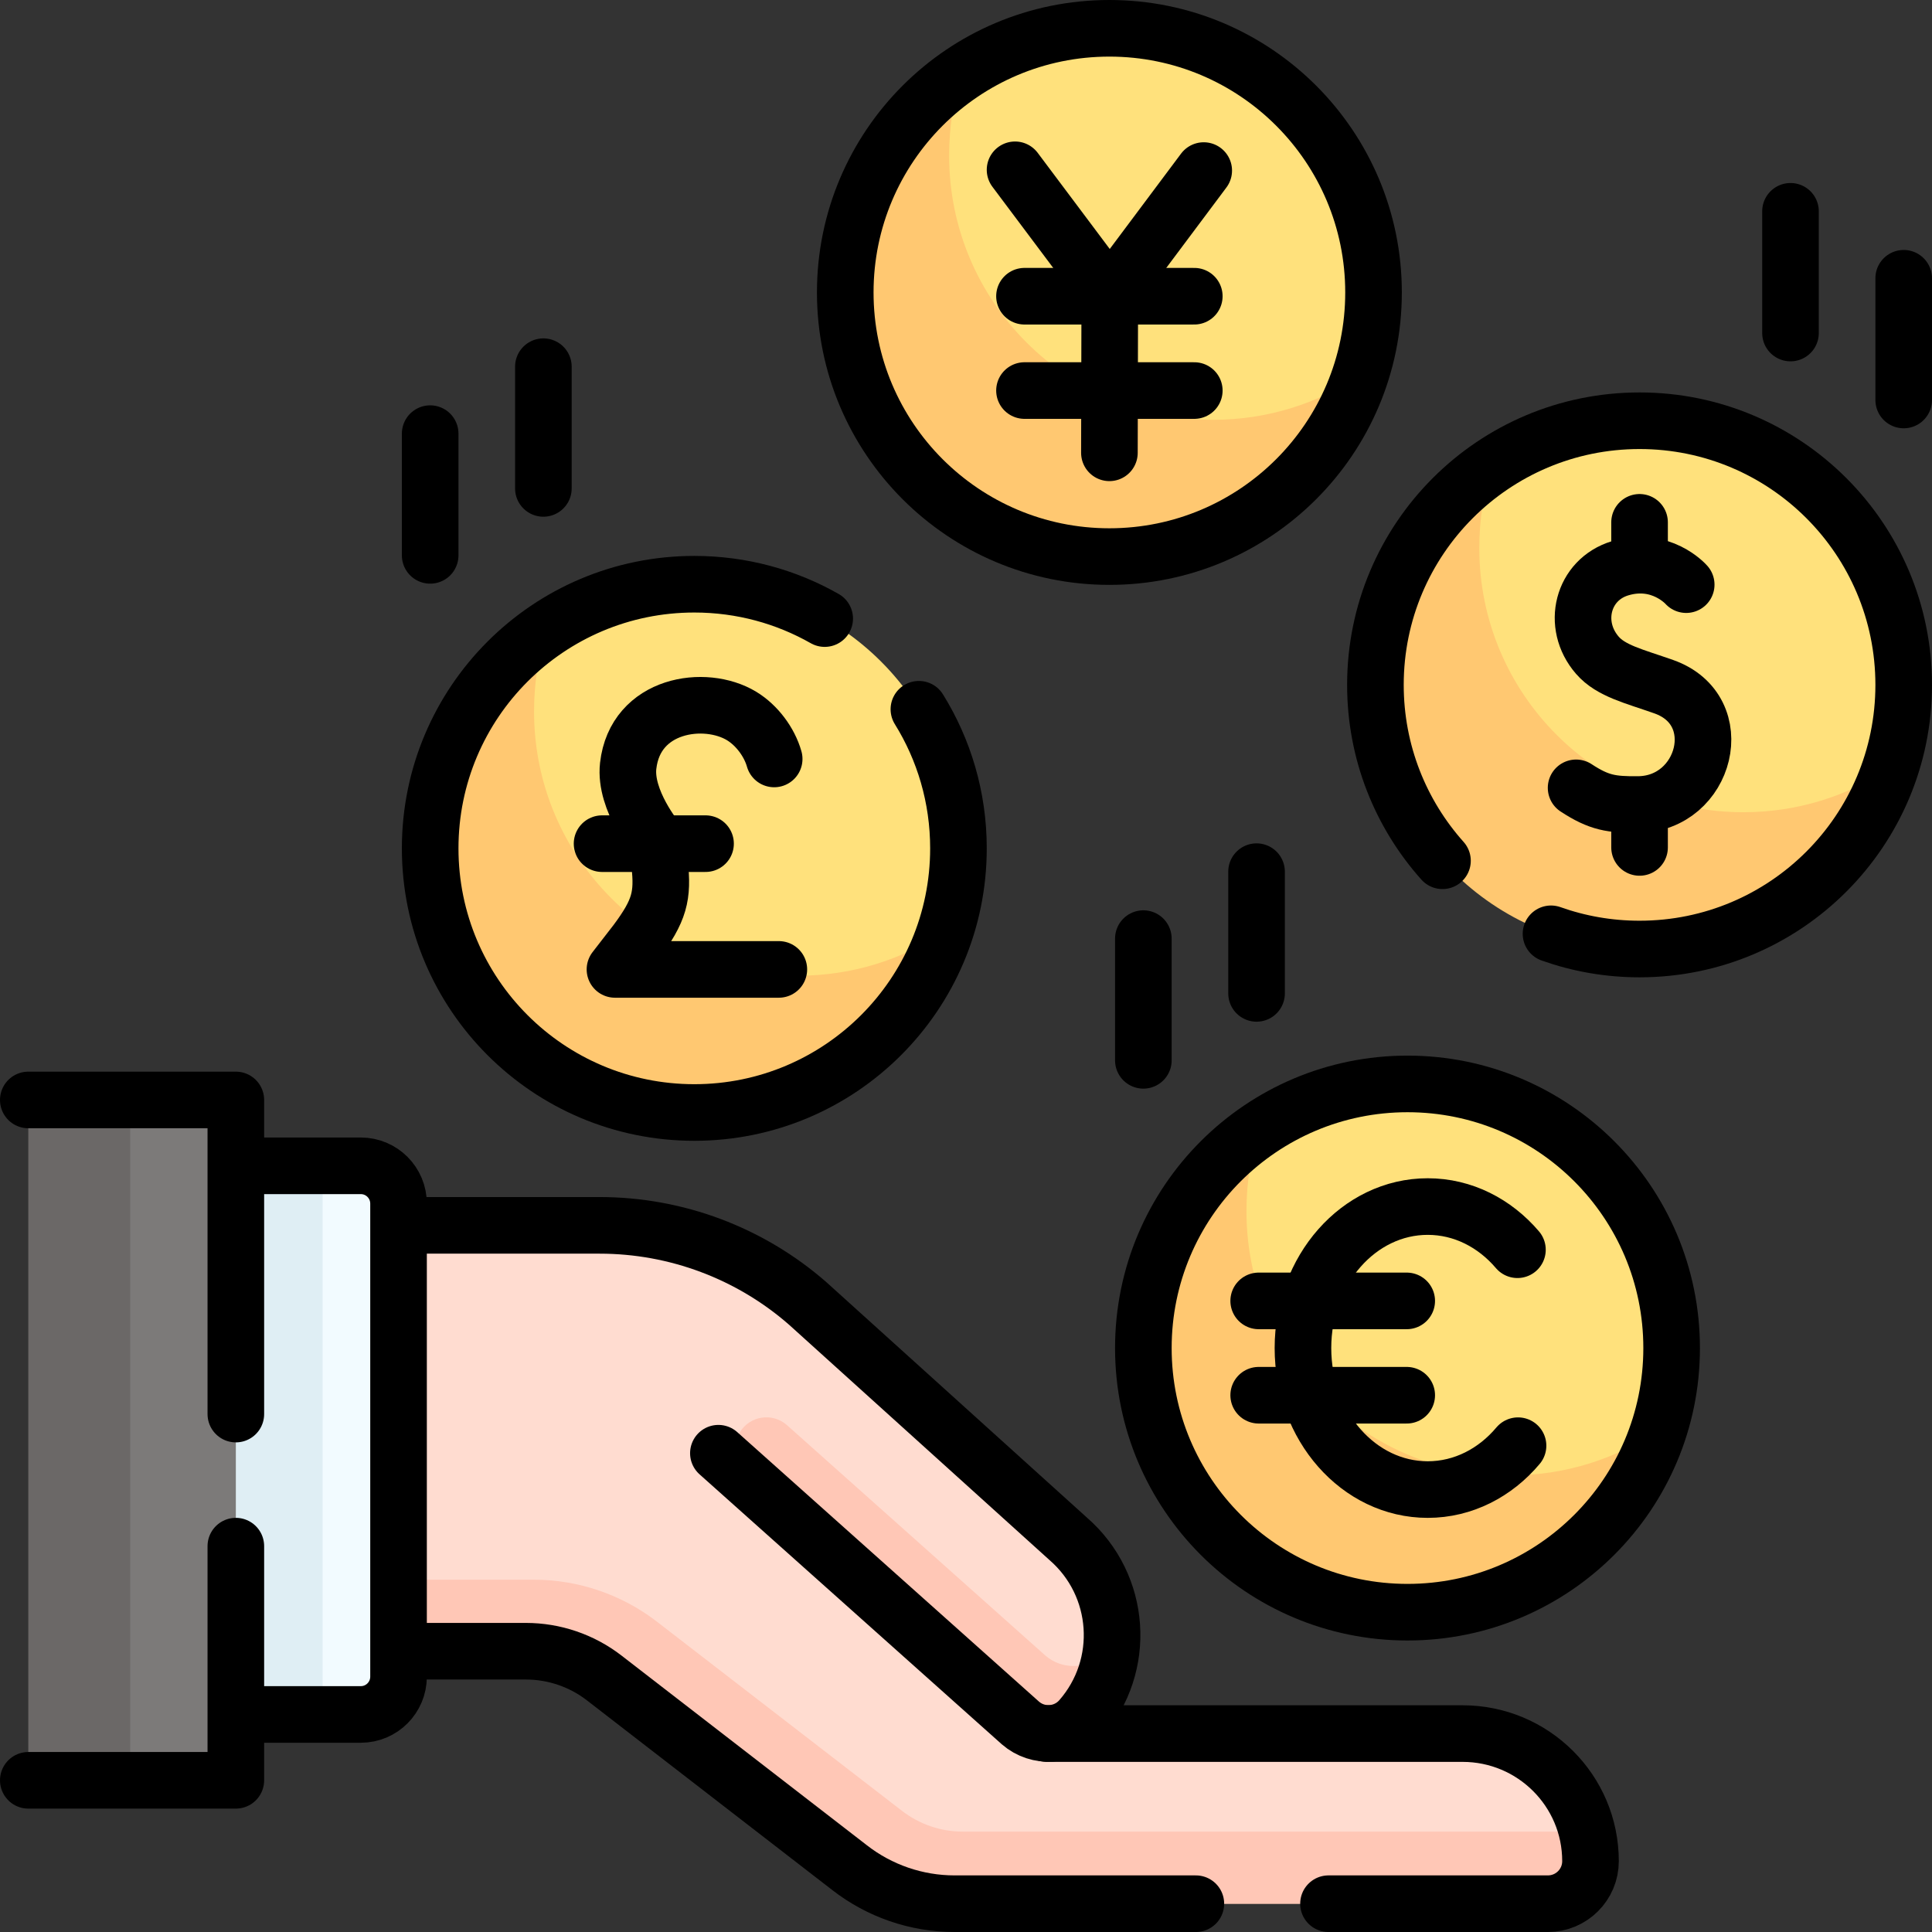 <?xml version="1.0" encoding="UTF-8" standalone="no"?>
<!DOCTYPE svg PUBLIC "-//W3C//DTD SVG 1.1//EN" "http://www.w3.org/Graphics/SVG/1.1/DTD/svg11.dtd">
<svg width="100%" height="100%" viewBox="0 0 512 512" version="1.1" xmlns="http://www.w3.org/2000/svg" xmlns:xlink="http://www.w3.org/1999/xlink" xml:space="preserve" xmlns:serif="http://www.serif.com/" style="fill-rule:evenodd;clip-rule:evenodd;stroke-linecap:round;stroke-linejoin:round;stroke-miterlimit:10;">
    <rect x="0" y="0" width="512" height="512" fill="#333333" stroke="none"/>
    <g>
        <g>
            <g>
                <path d="M216.189,345.859L285.19,408.1C292.544,414.485 296.462,423.334 296.783,432.333C296.783,432.333 296.68,433.054 296.683,433.375C296.741,441.32 292.341,447.854 286.684,454.313C286.684,454.313 282.735,459.686 279.406,459.529L389.622,459.589C405.592,459.589 418.981,470.589 422.563,485.394C422.563,485.394 422.95,490.591 422.95,493.322C422.95,499.532 414.902,500.955 408.665,500.955L256.934,500.667C246.857,500.667 237.069,497.313 229.127,491.137L163.649,440.205C157.709,435.62 150.406,433.132 127.742,433.132L79.757,434.446L80.684,328.895L105.989,325.221L161.097,325.221C181.366,325.22 200.946,332.555 216.189,345.859Z" style="fill:rgb(255,220,208);fill-rule:nonzero;"/>
                <path d="M196.029,379.621C194.007,383.01 194.674,387.358 197.62,389.985L272.519,456.773C274.662,458.634 277.312,459.547 279.939,459.547C283.096,459.547 286.22,458.239 288.453,455.69C294.339,448.969 297.076,440.585 296.782,432.331C295.711,434.192 294.429,435.968 292.963,437.648C290.73,440.197 287.607,441.505 284.449,441.505C281.821,441.505 279.172,440.592 277.029,438.731L208.578,377.695C204.719,374.253 198.679,375.18 196.029,379.621Z" style="fill:rgb(255,199,182);fill-rule:nonzero;"/>
                <path d="M423.5,493.328C423.5,496.428 422.238,499.24 420.195,501.271C418.152,503.302 415.328,504.564 412.203,504.564L255.091,504.564C245.021,504.564 235.227,501.211 227.283,495.034L162.306,444.886C156.37,440.295 149.063,437.808 141.552,437.808L83.786,437.808L83.69,418.641L141.553,418.641C153.234,418.641 164.77,422.571 174.023,429.709L238.988,479.857C243.603,483.438 249.299,485.397 255.091,485.397L422.563,485.397C423.188,487.932 423.5,490.588 423.5,493.328Z" style="fill:rgb(255,199,182);fill-rule:nonzero;"/>
            </g>
            <g>
                <g>
                    <path d="M504.5,181.5C504.5,189.157 503.266,196.525 500.994,203.421C500.994,203.421 497.463,208.098 496.372,210.467C485.297,234.528 462.724,245.196 434.5,245.196C395.84,245.196 369.784,220.159 369.784,181.499C369.784,157.337 379.684,140.05 395.446,123.401C406.618,115.853 420.002,111.499 434.5,111.499C473.16,111.5 504.5,142.84 504.5,181.5Z" style="fill:rgb(255,225,124);fill-rule:nonzero;"/>
                </g>
                <g>
                    <path d="M500.994,203.421C491.804,231.341 465.5,251.5 434.5,251.5C395.84,251.5 364.5,220.16 364.5,181.5C364.5,157.26 376.736,135.962 395.446,123.402C393.176,130.292 392.03,137.6 392.03,145.25C392.03,183.91 423.37,215.25 462.03,215.25C476.45,215.25 489.854,210.891 500.994,203.421Z" style="fill:rgb(255,200,113);fill-rule:nonzero;"/>
                </g>
            </g>
            <g>
                <g>
                    <path d="M364,77.5C364,85.157 362.766,92.525 360.494,99.421C360.494,99.421 356.963,104.098 355.872,106.467C344.797,130.528 322.224,141.196 294,141.196C255.34,141.196 229.284,116.159 229.284,77.499C229.284,53.337 239.184,36.05 254.946,19.401C266.118,11.855 279.503,7.5 294,7.5C332.66,7.5 364,38.84 364,77.5Z" style="fill:rgb(255,225,124);fill-rule:nonzero;"/>
                </g>
                <g>
                    <path d="M360.494,99.421C351.304,127.341 325,147.5 294,147.5C255.34,147.5 224,116.16 224,77.5C224,53.26 236.236,31.962 254.946,19.402C252.676,26.292 251.53,33.6 251.53,41.25C251.53,79.91 282.87,111.25 321.53,111.25C335.95,111.25 349.354,106.891 360.494,99.421Z" style="fill:rgb(255,200,113);fill-rule:nonzero;"/>
                </g>
            </g>
            <g>
                <path d="M254,224.824C254,232.481 252.766,239.849 250.494,246.745C250.494,246.745 246.963,251.422 245.872,253.791C234.797,277.852 212.224,288.52 184,288.52C145.34,288.52 119.284,263.483 119.284,224.823C119.284,200.661 129.184,183.374 144.946,166.725C156.118,159.177 169.502,154.823 184,154.823C222.66,154.824 254,186.164 254,224.824Z" style="fill:rgb(255,225,124);fill-rule:nonzero;"/>
            </g>
            <g>
                <path d="M250.494,246.746C241.304,274.666 215,294.825 184,294.825C145.34,294.825 114,263.485 114,224.825C114,200.585 126.236,179.287 144.946,166.727C142.676,173.617 141.53,180.925 141.53,188.575C141.53,227.235 172.87,258.575 211.53,258.575C225.95,258.574 239.354,254.216 250.494,246.746Z" style="fill:rgb(255,200,113);fill-rule:nonzero;"/>
            </g>
            <g>
                <path d="M442.795,357.25C442.795,364.907 441.561,372.275 439.289,379.171C439.289,379.171 435.758,383.848 434.667,386.217C423.592,410.278 401.019,420.946 372.795,420.946C334.135,420.946 308.079,395.909 308.079,357.249C308.079,333.087 317.979,315.8 333.741,299.151C344.913,291.603 358.297,287.249 372.795,287.249C411.455,287.25 442.795,318.59 442.795,357.25Z" style="fill:rgb(255,225,124);fill-rule:nonzero;"/>
            </g>
            <g>
                <path d="M439.289,379.171C430.099,407.091 403.795,427.25 372.795,427.25C334.135,427.25 302.795,395.91 302.795,357.25C302.795,333.01 315.031,311.712 333.741,299.152C331.471,306.042 330.325,313.35 330.325,321C330.325,329.26 331.756,337.185 334.383,344.543C335.168,346.741 338.393,347.906 339.385,349.997C340.901,353.19 340.318,357.233 342.28,360.138C354.859,378.758 376.162,391 400.325,391C414.745,391 428.149,386.641 439.289,379.171Z" style="fill:rgb(255,200,113);fill-rule:nonzero;"/>
            </g>
            <g>
                <g>
                    <path d="M105.618,318.835C105.618,313.303 101.141,308.818 95.618,308.818L85.5,308.818L52.232,321.62L52.232,440.961L85.5,454.21L95.618,454.21C101.141,454.21 105.618,449.725 105.618,444.193L105.618,318.835Z" style="fill:rgb(242,251,255);fill-rule:nonzero;"/>
                </g>
            </g>
            <rect x="52.23" y="308.82" width="33.27" height="145.39" style="fill:rgb(223,238,244);"/>
            <path d="M15.326,294.824L34.5,291.364L59.5,291.364C61.157,291.364 62.5,292.707 62.5,294.364L62.5,468.664C62.5,470.321 61.157,471.664 59.5,471.664L34.5,471.664L17.962,466.926C16.305,466.926 14.962,465.583 14.962,463.926L12.327,297.824C12.326,296.167 13.669,294.824 15.326,294.824Z" style="fill:rgb(124,122,121);fill-rule:nonzero;"/>
            <path d="M34.5,291.36L34.5,471.66L10.5,471.66C8.84,471.66 7.5,470.32 7.5,468.66L7.5,294.36C7.5,292.71 8.84,291.36 10.5,291.36L34.5,291.36Z" style="fill:rgb(107,104,103);fill-rule:nonzero;"/>
        </g>
        <g>
            <path d="M62.5,409.745L62.5,471.8L7.5,471.8" style="fill:none;fill-rule:nonzero;stroke:black;stroke-width:15px;"/>
            <path d="M7.5,291.5L62.5,291.5L62.5,374.745" style="fill:none;fill-rule:nonzero;stroke:black;stroke-width:15px;"/>
            <g>
                <g>
                    <path d="M364,77.5C364,116.16 332.66,147.5 294,147.5C255.34,147.5 224,116.16 224,77.5C224,38.84 255.34,7.5 294,7.5C332.66,7.5 364,38.84 364,77.5Z" style="fill:none;fill-rule:nonzero;stroke:black;stroke-width:15px;"/>
                </g>
                <g>
                    <g>
                        <path d="M269,45L294.103,78.496L319,45.203" style="fill:none;fill-rule:nonzero;stroke:black;stroke-width:15px;"/>
                        <path d="M294.005,120L294.105,76.52" style="fill:none;fill-rule:nonzero;stroke:black;stroke-width:15px;"/>
                    </g>
                    <path d="M271.5,78.5L316.5,78.5" style="fill:none;fill-rule:nonzero;stroke:black;stroke-width:15px;"/>
                    <path d="M271.5,103.5L316.5,103.5" style="fill:none;fill-rule:nonzero;stroke:black;stroke-width:15px;"/>
                </g>
            </g>
            <g>
                <g>
                    <path d="M243.517,187.959C250.163,198.665 254,211.296 254,224.824C254,263.484 222.66,294.824 184,294.824C145.34,294.824 114,263.484 114,224.824C114,186.164 145.34,154.824 184,154.824C196.566,154.824 208.359,158.135 218.553,163.932" style="fill:none;fill-rule:nonzero;stroke:black;stroke-width:15px;"/>
                </g>
                <g>
                    <g>
                        <path d="M186.977,223.578L159.554,223.578" style="fill:none;fill-rule:nonzero;stroke:black;stroke-width:15px;"/>
                    </g>
                    <g>
                        <path d="M206.401,256.904L162.972,256.904L168.579,249.662C174.804,241.315 175.752,237.402 174.804,228.925L174.059,222.52C174.059,222.52 165.442,212.129 166.473,202.971C168.323,186.541 186.872,183.871 196.549,189.754C200.582,192.206 203.896,196.654 205.166,201.129" style="fill:none;fill-rule:nonzero;stroke:black;stroke-width:15px;"/>
                    </g>
                </g>
            </g>
            <g>
                <g>
                    <path d="M443,357.25C443,395.91 411.66,427.25 373,427.25C334.34,427.25 303,395.91 303,357.25C303,318.59 334.34,287.25 373,287.25C411.66,287.25 443,318.59 443,357.25Z" style="fill:none;fill-rule:nonzero;stroke:black;stroke-width:15px;"/>
                </g>
                <path d="M402.295,383.123C396.273,390.286 387.776,394.75 378.36,394.75C360.099,394.75 345.295,377.961 345.295,357.25C345.295,336.539 360.099,319.75 378.36,319.75C387.695,319.75 396.126,324.137 402.138,331.192" style="fill:none;fill-rule:nonzero;stroke:black;stroke-width:15px;"/>
                <g>
                    <path d="M333.566,344.75L372.795,344.75" style="fill:none;fill-rule:nonzero;stroke:black;stroke-width:15px;"/>
                    <path d="M333.566,369.75L372.795,369.75" style="fill:none;fill-rule:nonzero;stroke:black;stroke-width:15px;"/>
                </g>
            </g>
            <g>
                <g>
                    <path d="M382.273,228.11C371.219,215.733 364.5,199.401 364.5,181.5C364.5,142.84 395.84,111.5 434.5,111.5C473.16,111.5 504.5,142.84 504.5,181.5C504.5,220.16 473.16,251.5 434.5,251.5C426.268,251.5 418.369,250.079 411.033,247.469" style="fill:none;fill-rule:nonzero;stroke:black;stroke-width:15px;"/>
                </g>
                <g>
                    <path d="M446.862,154.936C446.862,154.936 440.194,147.33 429.349,150.597C419.391,153.597 416.31,165.573 423.317,173.646C426.948,177.83 433.049,179.199 440.928,181.984C458.563,188.218 452.044,213.088 434.105,213.207C427.104,213.254 423.832,212.809 417.682,208.786" style="fill:none;fill-rule:nonzero;stroke:black;stroke-width:15px;"/>
                    <path d="M434.5,214.276L434.5,224.577" style="fill:none;fill-rule:nonzero;stroke:black;stroke-width:15px;"/>
                    <path d="M434.5,138.423L434.5,148.724" style="fill:none;fill-rule:nonzero;stroke:black;stroke-width:15px;"/>
                </g>
            </g>
            <g>
                <path d="M474.5,56L474.5,88.258" style="fill:none;fill-rule:nonzero;stroke:black;stroke-width:15px;"/>
                <path d="M504.5,73.742L504.5,106" style="fill:none;fill-rule:nonzero;stroke:black;stroke-width:15px;"/>
            </g>
            <g>
                <path d="M333,231L333,263.258" style="fill:none;fill-rule:nonzero;stroke:black;stroke-width:15px;"/>
                <path d="M303,248.742L303,281" style="fill:none;fill-rule:nonzero;stroke:black;stroke-width:15px;"/>
            </g>
            <g>
                <path d="M144,97.176L144,129.434" style="fill:none;fill-rule:nonzero;stroke:black;stroke-width:15px;"/>
                <path d="M114,114.918L114,147.176" style="fill:none;fill-rule:nonzero;stroke:black;stroke-width:15px;"/>
            </g>
            <g>
                <path d="M62.872,454.346L95.618,454.346C101.141,454.346 105.618,449.861 105.618,444.329L105.618,318.971C105.618,313.439 101.141,308.954 95.618,308.954L62.702,308.954" style="fill:none;fill-rule:nonzero;stroke:black;stroke-width:15px;"/>
                <g>
                    <path d="M316.915,504.5L252.974,504.5C242.89,504.5 233.095,501.138 225.148,494.948L160.125,444.679C154.181,440.084 146.873,437.59 139.352,437.59L106.183,437.59" style="fill:none;fill-rule:nonzero;stroke:black;stroke-width:15px;"/>
                    <path d="M277.404,459.417L387.595,459.417C406.32,459.417 421.5,474.555 421.5,493.229C421.5,499.454 416.44,504.5 410.198,504.5L352.064,504.5" style="fill:none;fill-rule:nonzero;stroke:black;stroke-width:15px;"/>
                </g>
                <g>
                    <path d="M106,324.733L158.912,324.733C179.197,324.733 198.79,332.085 214.044,345.421L283.092,407.808C297.205,420.081 298.67,441.44 286.363,455.515C282.261,460.206 275.122,460.693 270.417,456.602L190.38,385.117" style="fill:none;fill-rule:nonzero;stroke:black;stroke-width:15px;"/>
                </g>
            </g>
        </g>
    </g>
</svg>

